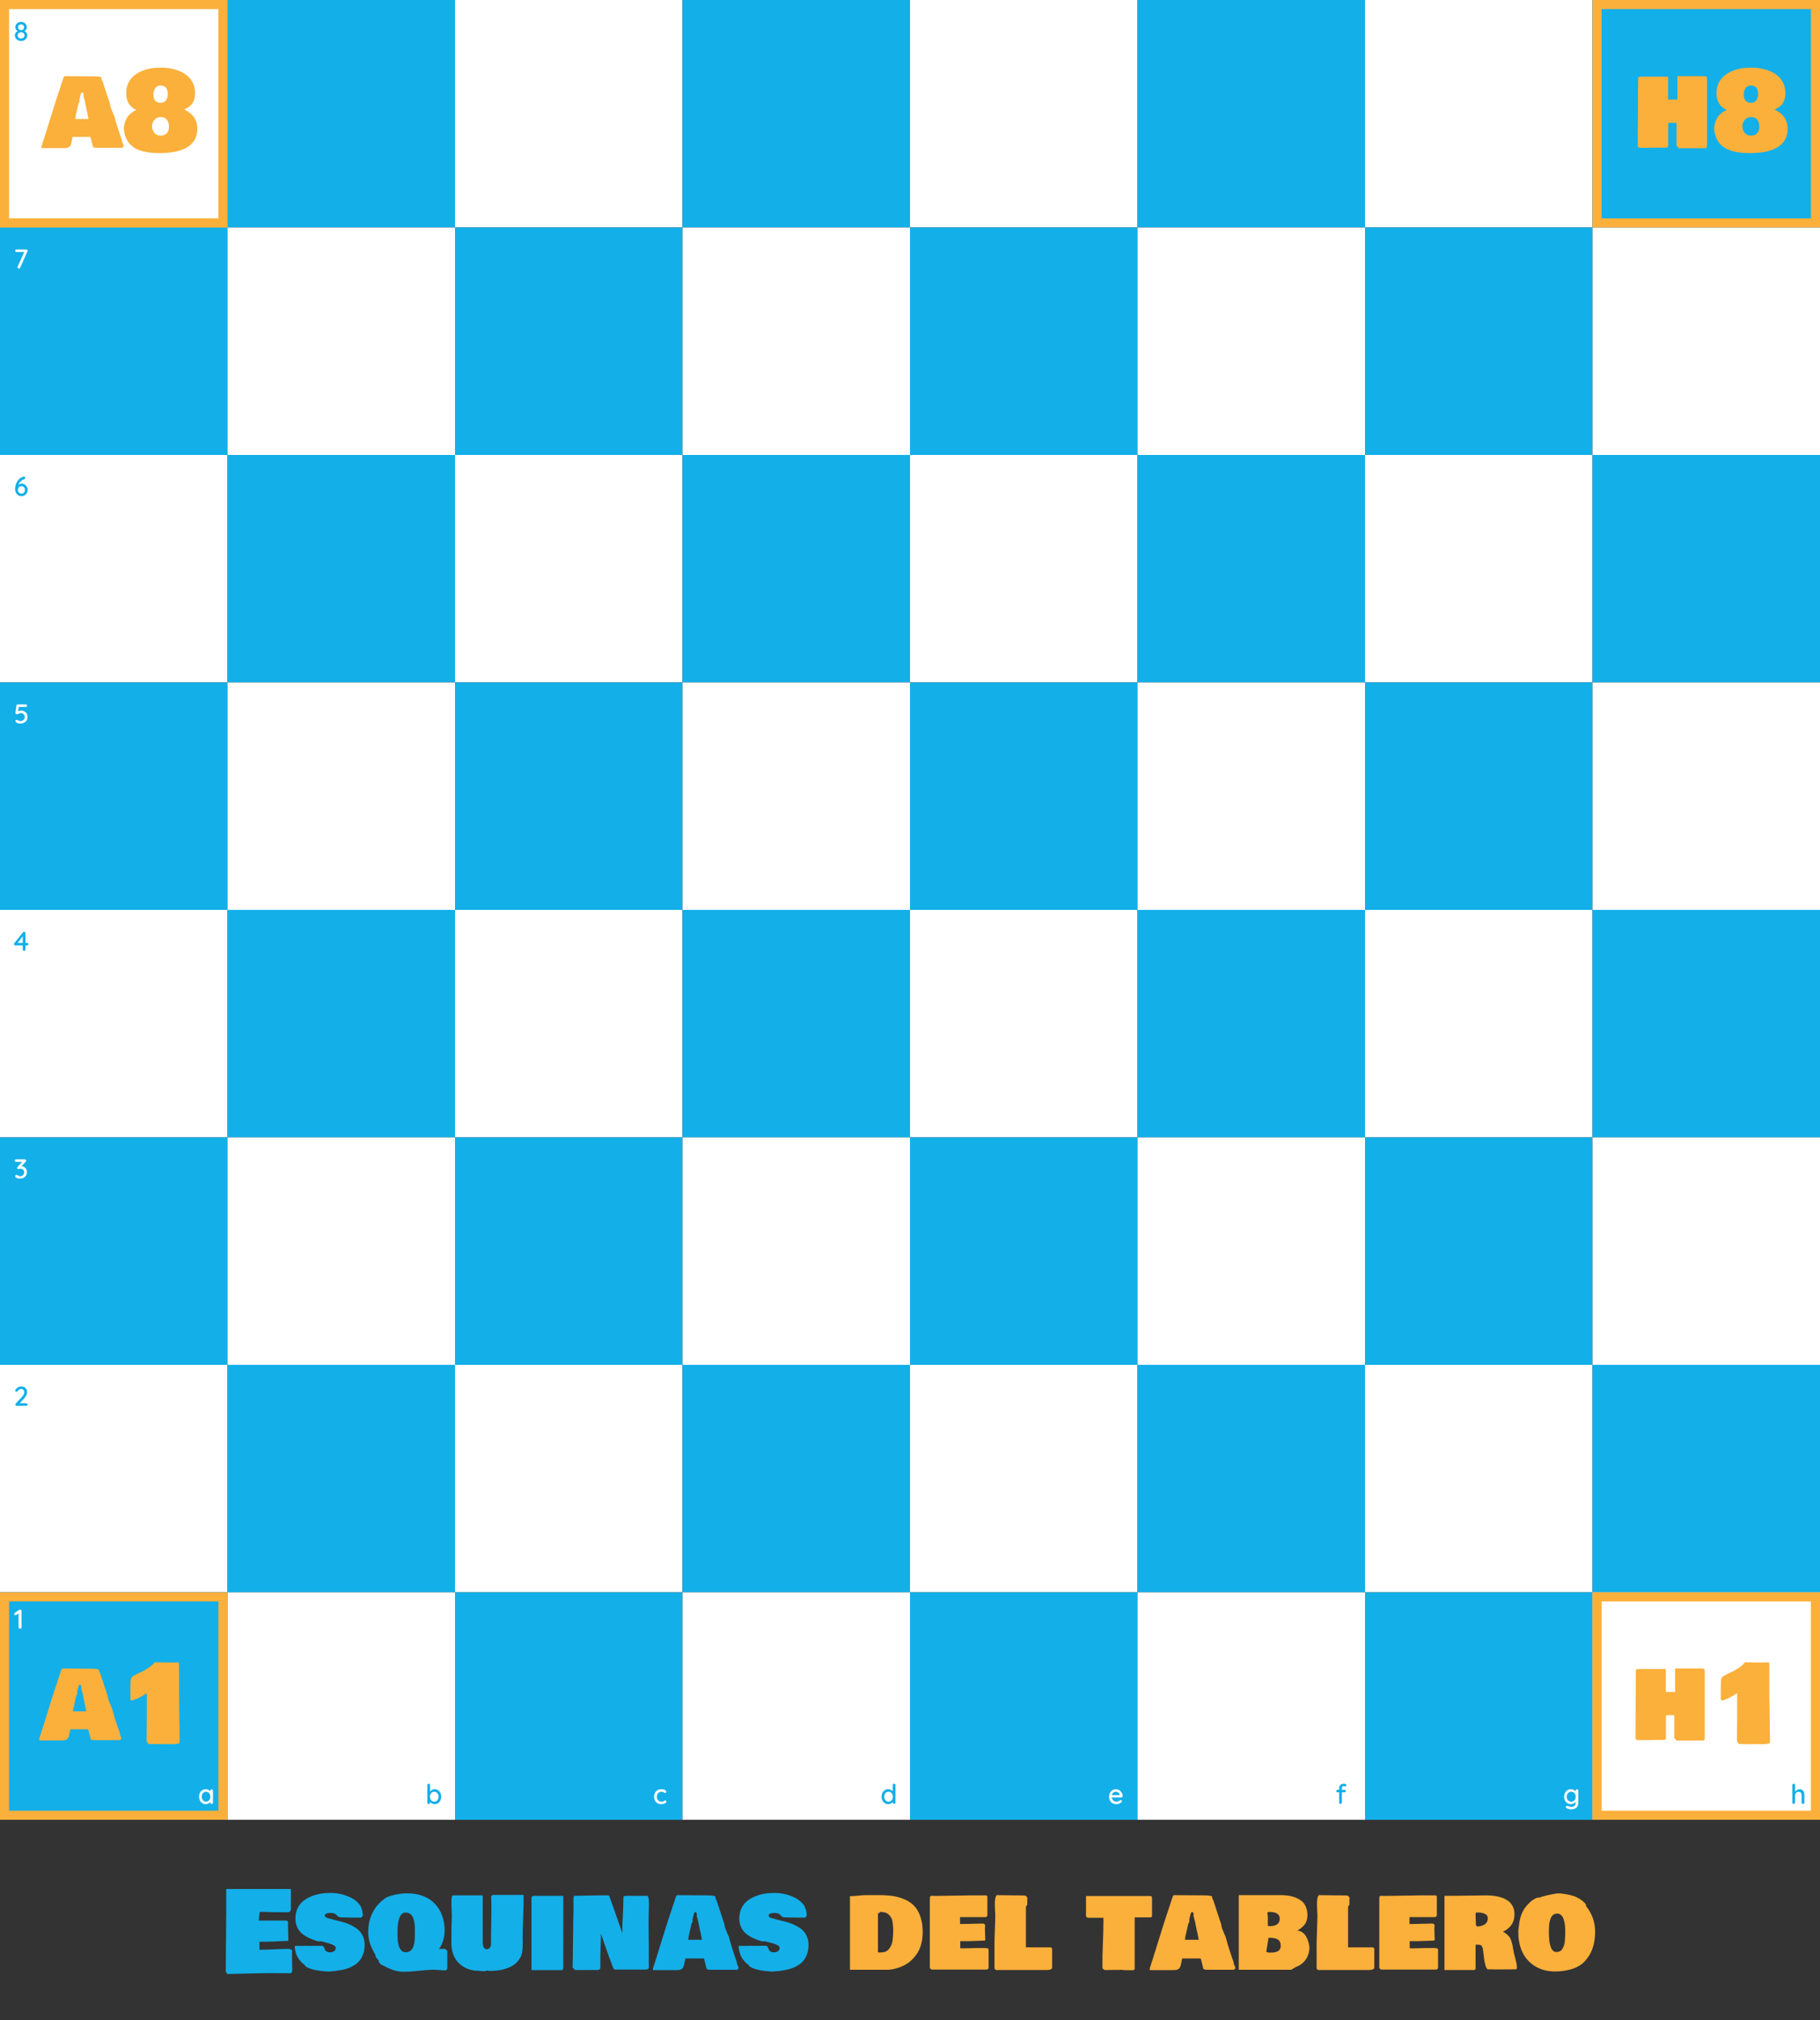 <svg width="800" height="888" viewBox="0 0 800 888" fill="none" xmlns="http://www.w3.org/2000/svg">
<rect x="0" y="0" width="800" height="888" fill="#333333" stroke="none"/>
<rect width="100" height="100" fill="white"/>
<rect width="100" height="100" transform="translate(100)" fill="#13AFE9"/>
<rect width="100" height="100" transform="translate(200)" fill="white"/>
<rect width="100" height="100" transform="translate(300)" fill="#13AFE9"/>
<rect width="100" height="100" transform="translate(400)" fill="white"/>
<rect width="100" height="100" transform="translate(500)" fill="#13AFE9"/>
<rect width="100" height="100" transform="translate(600)" fill="white"/>
<rect width="100" height="100" transform="translate(700)" fill="#13AFE9"/>
<rect width="100" height="100" transform="translate(0 100)" fill="#13AFE9"/>
<rect width="100" height="100" transform="translate(100 100)" fill="white"/>
<rect width="100" height="100" transform="translate(200 100)" fill="#13AFE9"/>
<rect width="100" height="100" transform="translate(300 100)" fill="white"/>
<rect width="100" height="100" transform="translate(400 100)" fill="#13AFE9"/>
<rect width="100" height="100" transform="translate(500 100)" fill="white"/>
<rect width="100" height="100" transform="translate(600 100)" fill="#13AFE9"/>
<rect width="100" height="100" transform="translate(700 100)" fill="white"/>
<rect width="100" height="100" transform="translate(0 200)" fill="white"/>
<rect width="100" height="100" transform="translate(100 200)" fill="#13AFE9"/>
<rect width="100" height="100" transform="translate(200 200)" fill="white"/>
<rect width="100" height="100" transform="translate(300 200)" fill="#13AFE9"/>
<rect width="100" height="100" transform="translate(400 200)" fill="white"/>
<rect width="100" height="100" transform="translate(500 200)" fill="#13AFE9"/>
<rect width="100" height="100" transform="translate(600 200)" fill="white"/>
<rect width="100" height="100" transform="translate(700 200)" fill="#13AFE9"/>
<rect width="100" height="100" transform="translate(0 300)" fill="#13AFE9"/>
<rect width="100" height="100" transform="translate(100 300)" fill="white"/>
<rect width="100" height="100" transform="translate(200 300)" fill="#13AFE9"/>
<rect width="100" height="100" transform="translate(300 300)" fill="white"/>
<rect width="100" height="100" transform="translate(400 300)" fill="#13AFE9"/>
<rect width="100" height="100" transform="translate(500 300)" fill="white"/>
<rect width="100" height="100" transform="translate(600 300)" fill="#13AFE9"/>
<rect width="100" height="100" transform="translate(700 300)" fill="white"/>
<rect width="100" height="100" transform="translate(0 400)" fill="white"/>
<rect width="100" height="100" transform="translate(100 400)" fill="#13AFE9"/>
<rect width="100" height="100" transform="translate(200 400)" fill="white"/>
<rect width="100" height="100" transform="translate(300 400)" fill="#13AFE9"/>
<rect width="100" height="100" transform="translate(400 400)" fill="white"/>
<rect width="100" height="100" transform="translate(500 400)" fill="#13AFE9"/>
<rect width="100" height="100" transform="translate(600 400)" fill="white"/>
<rect width="100" height="100" transform="translate(700 400)" fill="#13AFE9"/>
<rect width="100" height="100" transform="translate(0 500)" fill="#13AFE9"/>
<rect width="100" height="100" transform="translate(100 500)" fill="white"/>
<rect width="100" height="100" transform="translate(200 500)" fill="#13AFE9"/>
<rect width="100" height="100" transform="translate(300 500)" fill="white"/>
<rect width="100" height="100" transform="translate(400 500)" fill="#13AFE9"/>
<rect width="100" height="100" transform="translate(500 500)" fill="white"/>
<rect width="100" height="100" transform="translate(600 500)" fill="#13AFE9"/>
<rect width="100" height="100" transform="translate(700 500)" fill="white"/>
<rect width="100" height="100" transform="translate(0 600)" fill="white"/>
<rect width="100" height="100" transform="translate(100 600)" fill="#13AFE9"/>
<rect width="100" height="100" transform="translate(200 600)" fill="white"/>
<rect width="100" height="100" transform="translate(300 600)" fill="#13AFE9"/>
<rect width="100" height="100" transform="translate(400 600)" fill="white"/>
<rect width="100" height="100" transform="translate(500 600)" fill="#13AFE9"/>
<rect width="100" height="100" transform="translate(600 600)" fill="white"/>
<rect width="100" height="100" transform="translate(700 600)" fill="#13AFE9"/>
<rect width="100" height="100" transform="translate(0 700)" fill="#13AFE9"/>
<rect width="100" height="100" transform="translate(100 700)" fill="white"/>
<rect width="100" height="100" transform="translate(200 700)" fill="#13AFE9"/>
<rect width="100" height="100" transform="translate(300 700)" fill="white"/>
<rect width="100" height="100" transform="translate(400 700)" fill="#13AFE9"/>
<rect width="100" height="100" transform="translate(500 700)" fill="white"/>
<rect width="100" height="100" transform="translate(600 700)" fill="#13AFE9"/>
<rect width="100" height="100" transform="translate(700 700)" fill="white"/>
<path d="M10.548 13.752L10.512 13.536C10.808 13.656 11.068 13.824 11.292 14.04C11.516 14.248 11.688 14.484 11.808 14.748C11.936 15.012 12 15.288 12 15.576C12 16.024 11.876 16.436 11.628 16.812C11.388 17.18 11.06 17.476 10.644 17.7C10.236 17.916 9.78 18.024 9.276 18.024C8.764 18.024 8.3 17.916 7.884 17.7C7.476 17.476 7.148 17.18 6.9 16.812C6.66 16.436 6.54 16.024 6.54 15.576C6.54 15.216 6.616 14.9 6.768 14.628C6.92 14.356 7.112 14.128 7.344 13.944C7.576 13.76 7.812 13.608 8.052 13.488L7.968 13.752C7.768 13.664 7.572 13.544 7.38 13.392C7.196 13.232 7.044 13.032 6.924 12.792C6.804 12.552 6.744 12.276 6.744 11.964C6.744 11.524 6.856 11.128 7.08 10.776C7.304 10.416 7.608 10.132 7.992 9.924C8.376 9.708 8.804 9.6 9.276 9.6C9.748 9.6 10.172 9.708 10.548 9.924C10.924 10.132 11.224 10.416 11.448 10.776C11.672 11.128 11.784 11.524 11.784 11.964C11.784 12.3 11.72 12.588 11.592 12.828C11.464 13.06 11.304 13.252 11.112 13.404C10.92 13.556 10.732 13.672 10.548 13.752ZM7.944 11.988C7.944 12.236 8.004 12.456 8.124 12.648C8.244 12.84 8.404 12.992 8.604 13.104C8.804 13.216 9.028 13.272 9.276 13.272C9.516 13.272 9.736 13.216 9.936 13.104C10.136 12.992 10.292 12.84 10.404 12.648C10.524 12.456 10.584 12.236 10.584 11.988C10.584 11.612 10.46 11.304 10.212 11.064C9.964 10.824 9.652 10.704 9.276 10.704C8.884 10.704 8.564 10.824 8.316 11.064C8.068 11.304 7.944 11.612 7.944 11.988ZM9.276 16.92C9.708 16.92 10.068 16.792 10.356 16.536C10.652 16.272 10.8 15.948 10.8 15.564C10.8 15.3 10.732 15.064 10.596 14.856C10.46 14.648 10.276 14.484 10.044 14.364C9.812 14.244 9.556 14.184 9.276 14.184C8.996 14.184 8.74 14.244 8.508 14.364C8.276 14.484 8.092 14.648 7.956 14.856C7.82 15.064 7.752 15.3 7.752 15.564C7.752 15.948 7.896 16.272 8.184 16.536C8.472 16.792 8.836 16.92 9.276 16.92Z" fill="#13AFE9"/>
<path d="M8.316 118.048C8.148 118.048 8 117.996 7.872 117.892C7.752 117.78 7.692 117.64 7.692 117.472C7.692 117.384 7.712 117.292 7.752 117.196L10.776 110.512L10.908 110.776H7.236C7.076 110.776 6.94 110.724 6.828 110.62C6.724 110.508 6.672 110.372 6.672 110.212C6.672 110.06 6.724 109.932 6.828 109.828C6.94 109.724 7.076 109.672 7.236 109.672H11.496C11.672 109.672 11.82 109.728 11.94 109.84C12.068 109.944 12.132 110.08 12.132 110.248C12.132 110.344 12.112 110.436 12.072 110.524L8.868 117.664C8.82 117.784 8.744 117.88 8.64 117.952C8.536 118.016 8.428 118.048 8.316 118.048Z" fill="white"/>
<path d="M8.868 318.084C8.556 318.084 8.232 318.036 7.896 317.94C7.568 317.844 7.288 317.7 7.056 317.508C6.968 317.436 6.9 317.344 6.852 317.232C6.804 317.12 6.78 317.012 6.78 316.908C6.78 316.796 6.828 316.688 6.924 316.584C7.028 316.472 7.168 316.416 7.344 316.416C7.472 316.416 7.62 316.48 7.788 316.608C7.948 316.712 8.116 316.8 8.292 316.872C8.476 316.944 8.664 316.98 8.856 316.98C9.272 316.98 9.632 316.904 9.936 316.752C10.24 316.6 10.472 316.388 10.632 316.116C10.8 315.836 10.884 315.512 10.884 315.144C10.884 314.8 10.808 314.508 10.656 314.268C10.504 314.02 10.296 313.828 10.032 313.692C9.776 313.556 9.488 313.488 9.168 313.488C8.904 313.488 8.672 313.532 8.472 313.62C8.272 313.7 8.092 313.784 7.932 313.872C7.772 313.952 7.624 313.992 7.488 313.992C7.28 313.992 7.124 313.948 7.02 313.86C6.916 313.764 6.848 313.652 6.816 313.524C6.792 313.388 6.788 313.264 6.804 313.152L7.224 310.14C7.248 310.004 7.312 309.892 7.416 309.804C7.528 309.708 7.664 309.66 7.824 309.66H11.34C11.5 309.66 11.632 309.716 11.736 309.828C11.848 309.932 11.904 310.064 11.904 310.224C11.904 310.384 11.848 310.516 11.736 310.62C11.632 310.724 11.5 310.776 11.34 310.776H8.124L8.256 310.668L7.872 313.248L7.692 312.888C7.764 312.808 7.884 312.732 8.052 312.66C8.228 312.58 8.424 312.516 8.64 312.468C8.864 312.412 9.088 312.384 9.312 312.384C9.84 312.384 10.312 312.504 10.728 312.744C11.152 312.976 11.484 313.3 11.724 313.716C11.964 314.132 12.084 314.604 12.084 315.132C12.084 315.724 11.952 316.244 11.688 316.692C11.424 317.132 11.052 317.476 10.572 317.724C10.092 317.964 9.524 318.084 8.868 318.084Z" fill="white"/>
<path d="M7.248 516.464C7.312 516.464 7.38 516.476 7.452 516.5C7.524 516.516 7.604 516.556 7.692 516.62C7.836 516.748 8.008 516.856 8.208 516.944C8.416 517.024 8.652 517.064 8.916 517.064C9.212 517.064 9.488 516.996 9.744 516.86C10 516.716 10.208 516.516 10.368 516.26C10.528 516.004 10.608 515.7 10.608 515.348C10.608 514.988 10.532 514.696 10.38 514.472C10.228 514.24 10.032 514.068 9.792 513.956C9.552 513.836 9.3 513.776 9.036 513.776C8.884 513.776 8.756 513.792 8.652 513.824C8.548 513.848 8.448 513.876 8.352 513.908C8.256 513.932 8.152 513.944 8.04 513.944C7.888 513.944 7.768 513.892 7.68 513.788C7.592 513.676 7.548 513.544 7.548 513.392C7.548 513.296 7.568 513.212 7.608 513.14C7.648 513.068 7.704 512.988 7.776 512.9L9.996 510.524L10.26 510.764H7.08C6.92 510.764 6.784 510.712 6.672 510.608C6.568 510.496 6.516 510.36 6.516 510.2C6.516 510.048 6.568 509.92 6.672 509.816C6.784 509.712 6.92 509.66 7.08 509.66H10.872C11.08 509.66 11.232 509.72 11.328 509.84C11.432 509.96 11.484 510.1 11.484 510.26C11.484 510.348 11.46 510.432 11.412 510.512C11.372 510.592 11.32 510.668 11.256 510.74L9.024 513.14L8.724 512.816C8.788 512.784 8.896 512.752 9.048 512.72C9.2 512.688 9.324 512.672 9.42 512.672C9.876 512.672 10.284 512.788 10.644 513.02C11.012 513.252 11.296 513.564 11.496 513.956C11.704 514.34 11.808 514.776 11.808 515.264C11.808 515.848 11.676 516.356 11.412 516.788C11.148 517.212 10.78 517.54 10.308 517.772C9.844 518.004 9.308 518.12 8.7 518.12C8.396 518.12 8.092 518.08 7.788 518C7.492 517.912 7.236 517.788 7.02 517.628C6.884 517.548 6.792 517.464 6.744 517.376C6.696 517.28 6.672 517.188 6.672 517.1C6.672 516.948 6.724 516.804 6.828 516.668C6.94 516.532 7.08 516.464 7.248 516.464Z" fill="white"/>
<path d="M8.808 716C8.624 716 8.472 715.944 8.352 715.832C8.232 715.712 8.172 715.564 8.172 715.388V708.956L8.328 709.172L7.212 709.952C7.116 710.032 7 710.072 6.864 710.072C6.704 710.072 6.56 710.012 6.432 709.892C6.312 709.764 6.252 709.616 6.252 709.448C6.252 709.24 6.356 709.068 6.564 708.932L8.388 707.72C8.46 707.672 8.536 707.64 8.616 707.624C8.704 707.608 8.784 707.6 8.856 707.6C9.04 707.6 9.188 707.66 9.3 707.78C9.412 707.892 9.468 708.036 9.468 708.212V715.388C9.468 715.564 9.404 715.712 9.276 715.832C9.156 715.944 9 716 8.808 716Z" fill="white"/>
<path d="M93.012 786.592C93.188 786.592 93.332 786.652 93.444 786.772C93.556 786.884 93.612 787.028 93.612 787.204V792.388C93.612 792.564 93.556 792.712 93.444 792.832C93.332 792.944 93.188 793 93.012 793C92.844 793 92.7 792.944 92.58 792.832C92.468 792.712 92.412 792.564 92.412 792.388V791.524L92.664 791.56C92.664 791.704 92.604 791.864 92.484 792.04C92.372 792.216 92.216 792.388 92.016 792.556C91.816 792.716 91.58 792.852 91.308 792.964C91.036 793.068 90.744 793.12 90.432 793.12C89.88 793.12 89.384 792.98 88.944 792.7C88.504 792.412 88.156 792.02 87.9 791.524C87.644 791.028 87.516 790.464 87.516 789.832C87.516 789.184 87.644 788.616 87.9 788.128C88.156 787.632 88.5 787.244 88.932 786.964C89.372 786.684 89.86 786.544 90.396 786.544C90.74 786.544 91.056 786.6 91.344 786.712C91.64 786.824 91.896 786.968 92.112 787.144C92.328 787.32 92.492 787.508 92.604 787.708C92.724 787.9 92.784 788.084 92.784 788.26L92.412 788.296V787.204C92.412 787.036 92.468 786.892 92.58 786.772C92.7 786.652 92.844 786.592 93.012 786.592ZM90.564 792.016C90.94 792.016 91.272 791.92 91.56 791.728C91.848 791.536 92.072 791.276 92.232 790.948C92.392 790.612 92.472 790.24 92.472 789.832C92.472 789.416 92.392 789.044 92.232 788.716C92.072 788.388 91.848 788.128 91.56 787.936C91.272 787.744 90.94 787.648 90.564 787.648C90.196 787.648 89.868 787.744 89.58 787.936C89.3 788.128 89.076 788.388 88.908 788.716C88.748 789.044 88.668 789.416 88.668 789.832C88.668 790.24 88.748 790.612 88.908 790.948C89.076 791.276 89.3 791.536 89.58 791.728C89.868 791.92 90.196 792.016 90.564 792.016Z" fill="white"/>
<path d="M290.636 786.544C291.068 786.544 291.452 786.592 291.788 786.688C292.124 786.776 292.384 786.904 292.568 787.072C292.76 787.232 292.856 787.42 292.856 787.636C292.856 787.772 292.816 787.9 292.736 788.02C292.656 788.132 292.536 788.188 292.376 788.188C292.264 788.188 292.168 788.168 292.088 788.128C292.016 788.088 291.948 788.04 291.884 787.984C291.82 787.928 291.74 787.872 291.644 787.816C291.556 787.768 291.424 787.728 291.248 787.696C291.08 787.664 290.928 787.648 290.792 787.648C290.368 787.648 290 787.744 289.688 787.936C289.384 788.128 289.144 788.388 288.968 788.716C288.8 789.044 288.716 789.416 288.716 789.832C288.716 790.248 288.8 790.62 288.968 790.948C289.144 791.276 289.38 791.536 289.676 791.728C289.98 791.92 290.332 792.016 290.732 792.016C290.972 792.016 291.168 792 291.32 791.968C291.472 791.928 291.604 791.88 291.716 791.824C291.836 791.752 291.936 791.68 292.016 791.608C292.104 791.528 292.224 791.488 292.376 791.488C292.552 791.488 292.684 791.544 292.772 791.656C292.868 791.76 292.916 791.892 292.916 792.052C292.916 792.228 292.808 792.4 292.592 792.568C292.384 792.728 292.104 792.86 291.752 792.964C291.4 793.068 291.012 793.12 290.588 793.12C289.964 793.12 289.42 792.976 288.956 792.688C288.5 792.4 288.144 792.008 287.888 791.512C287.64 791.016 287.516 790.456 287.516 789.832C287.516 789.2 287.648 788.64 287.912 788.152C288.176 787.656 288.544 787.264 289.016 786.976C289.488 786.688 290.028 786.544 290.636 786.544Z" fill="white"/>
<path d="M191.02 786.544C191.58 786.544 192.076 786.684 192.508 786.964C192.948 787.244 193.296 787.632 193.552 788.128C193.808 788.616 193.936 789.18 193.936 789.82C193.936 790.46 193.808 791.028 193.552 791.524C193.296 792.02 192.952 792.412 192.52 792.7C192.088 792.98 191.6 793.12 191.056 793.12C190.752 793.12 190.464 793.072 190.192 792.976C189.92 792.872 189.68 792.744 189.472 792.592C189.264 792.432 189.092 792.264 188.956 792.088C188.828 791.912 188.748 791.748 188.716 791.596L189.04 791.44V792.484C189.04 792.652 188.98 792.796 188.86 792.916C188.748 793.028 188.608 793.084 188.44 793.084C188.264 793.084 188.12 793.028 188.008 792.916C187.896 792.804 187.84 792.66 187.84 792.484V784.732C187.84 784.556 187.896 784.412 188.008 784.3C188.12 784.18 188.264 784.12 188.44 784.12C188.608 784.12 188.748 784.18 188.86 784.3C188.98 784.412 189.04 784.556 189.04 784.732V788.104L188.848 787.996C188.872 787.844 188.948 787.688 189.076 787.528C189.204 787.36 189.364 787.2 189.556 787.048C189.756 786.896 189.98 786.776 190.228 786.688C190.484 786.592 190.748 786.544 191.02 786.544ZM190.888 787.648C190.504 787.648 190.168 787.744 189.88 787.936C189.6 788.128 189.38 788.388 189.22 788.716C189.06 789.036 188.98 789.404 188.98 789.82C188.98 790.236 189.06 790.612 189.22 790.948C189.38 791.276 189.6 791.536 189.88 791.728C190.168 791.92 190.504 792.016 190.888 792.016C191.264 792.016 191.592 791.92 191.872 791.728C192.152 791.536 192.372 791.272 192.532 790.936C192.7 790.6 192.784 790.228 192.784 789.82C192.784 789.404 192.7 789.036 192.532 788.716C192.372 788.388 192.152 788.128 191.872 787.936C191.592 787.744 191.264 787.648 190.888 787.648Z" fill="#13AFE9"/>
<path d="M393.012 784.12C393.188 784.12 393.332 784.176 393.444 784.288C393.556 784.4 393.612 784.548 393.612 784.732V792.388C393.612 792.564 393.556 792.712 393.444 792.832C393.332 792.944 393.188 793 393.012 793C392.844 793 392.7 792.944 392.58 792.832C392.468 792.712 392.412 792.564 392.412 792.388V791.524L392.664 791.536C392.664 791.68 392.604 791.844 392.484 792.028C392.372 792.204 392.216 792.376 392.016 792.544C391.816 792.712 391.58 792.852 391.308 792.964C391.036 793.068 390.744 793.12 390.432 793.12C389.88 793.12 389.384 792.98 388.944 792.7C388.504 792.412 388.156 792.024 387.9 791.536C387.644 791.04 387.516 790.472 387.516 789.832C387.516 789.192 387.644 788.628 387.9 788.14C388.156 787.644 388.5 787.256 388.932 786.976C389.372 786.688 389.86 786.544 390.396 786.544C390.732 786.544 391.044 786.6 391.332 786.712C391.628 786.824 391.884 786.968 392.1 787.144C392.316 787.32 392.484 787.508 392.604 787.708C392.724 787.9 392.784 788.084 392.784 788.26L392.412 788.296V784.732C392.412 784.556 392.468 784.412 392.58 784.3C392.7 784.18 392.844 784.12 393.012 784.12ZM390.564 792.016C390.948 792.016 391.28 791.92 391.56 791.728C391.848 791.536 392.072 791.276 392.232 790.948C392.392 790.62 392.472 790.248 392.472 789.832C392.472 789.416 392.392 789.044 392.232 788.716C392.072 788.388 391.848 788.128 391.56 787.936C391.272 787.744 390.94 787.648 390.564 787.648C390.196 787.648 389.868 787.744 389.58 787.936C389.3 788.128 389.076 788.388 388.908 788.716C388.748 789.044 388.668 789.416 388.668 789.832C388.668 790.248 388.748 790.62 388.908 790.948C389.076 791.276 389.3 791.536 389.58 791.728C389.868 791.92 390.196 792.016 390.564 792.016Z" fill="#13AFE9"/>
<path d="M590.78 784.132C590.932 784.132 591.088 784.152 591.248 784.192C591.408 784.232 591.54 784.3 591.644 784.396C591.756 784.484 591.812 784.608 591.812 784.768C591.812 784.928 591.764 785.06 591.668 785.164C591.572 785.26 591.46 785.308 591.332 785.308C591.252 785.308 591.144 785.292 591.008 785.26C590.872 785.22 590.736 785.2 590.6 785.2C590.416 785.2 590.268 785.244 590.156 785.332C590.044 785.412 589.964 785.516 589.916 785.644C589.868 785.764 589.844 785.884 589.844 786.004V792.388C589.844 792.564 589.784 792.712 589.664 792.832C589.552 792.944 589.412 793 589.244 793C589.068 793 588.924 792.944 588.812 792.832C588.7 792.712 588.644 792.564 588.644 792.388V786.016C588.644 785.464 588.824 785.012 589.184 784.66C589.552 784.308 590.084 784.132 590.78 784.132ZM591.02 786.796C591.18 786.796 591.312 786.848 591.416 786.952C591.52 787.056 591.572 787.188 591.572 787.348C591.572 787.508 591.52 787.64 591.416 787.744C591.312 787.848 591.18 787.9 591.02 787.9H587.912C587.76 787.9 587.628 787.848 587.516 787.744C587.412 787.64 587.36 787.508 587.36 787.348C587.36 787.188 587.412 787.056 587.516 786.952C587.628 786.848 587.76 786.796 587.912 786.796H591.02Z" fill="#13AFE9"/>
<path d="M791.02 786.58C791.572 786.58 792 786.7 792.304 786.94C792.608 787.172 792.82 787.488 792.94 787.888C793.068 788.288 793.132 788.728 793.132 789.208V792.388C793.132 792.564 793.072 792.712 792.952 792.832C792.84 792.944 792.7 793 792.532 793C792.356 793 792.212 792.944 792.1 792.832C791.988 792.712 791.932 792.564 791.932 792.388V789.208C791.932 788.928 791.892 788.672 791.812 788.44C791.74 788.208 791.608 788.024 791.416 787.888C791.232 787.752 790.972 787.684 790.636 787.684C790.324 787.684 790.044 787.752 789.796 787.888C789.556 788.024 789.368 788.208 789.232 788.44C789.104 788.672 789.04 788.928 789.04 789.208V792.388C789.04 792.564 788.98 792.712 788.86 792.832C788.748 792.944 788.608 793 788.44 793C788.264 793 788.12 792.944 788.008 792.832C787.896 792.712 787.84 792.564 787.84 792.388V784.732C787.84 784.556 787.896 784.412 788.008 784.3C788.12 784.18 788.264 784.12 788.44 784.12C788.608 784.12 788.748 784.18 788.86 784.3C788.98 784.412 789.04 784.556 789.04 784.732V788.008L788.824 788.128C788.88 787.952 788.972 787.772 789.1 787.588C789.236 787.404 789.4 787.236 789.592 787.084C789.792 786.932 790.012 786.812 790.252 786.724C790.492 786.628 790.748 786.58 791.02 786.58Z" fill="#13AFE9"/>
<path d="M490.78 793.12C490.116 793.12 489.54 792.984 489.052 792.712C488.564 792.432 488.184 792.052 487.912 791.572C487.648 791.084 487.516 790.528 487.516 789.904C487.516 789.2 487.656 788.6 487.936 788.104C488.224 787.6 488.596 787.216 489.052 786.952C489.508 786.68 489.992 786.544 490.504 786.544C490.896 786.544 491.268 786.624 491.62 786.784C491.972 786.936 492.284 787.152 492.556 787.432C492.836 787.704 493.056 788.028 493.216 788.404C493.376 788.772 493.46 789.176 493.468 789.616C493.46 789.776 493.396 789.908 493.276 790.012C493.156 790.116 493.016 790.168 492.856 790.168H488.188L487.9 789.148H492.412L492.184 789.364V789.064C492.168 788.784 492.076 788.54 491.908 788.332C491.74 788.116 491.532 787.952 491.284 787.84C491.036 787.72 490.776 787.66 490.504 787.66C490.264 787.66 490.032 787.7 489.808 787.78C489.592 787.852 489.396 787.972 489.22 788.14C489.052 788.308 488.916 788.532 488.812 788.812C488.716 789.084 488.668 789.424 488.668 789.832C488.668 790.272 488.76 790.656 488.944 790.984C489.128 791.312 489.376 791.568 489.688 791.752C490 791.928 490.344 792.016 490.72 792.016C491.016 792.016 491.26 791.988 491.452 791.932C491.644 791.868 491.804 791.792 491.932 791.704C492.06 791.616 492.172 791.532 492.268 791.452C492.388 791.38 492.508 791.344 492.628 791.344C492.772 791.344 492.892 791.396 492.988 791.5C493.084 791.596 493.132 791.712 493.132 791.848C493.132 792.024 493.044 792.184 492.868 792.328C492.652 792.536 492.352 792.72 491.968 792.88C491.592 793.04 491.196 793.12 490.78 793.12Z" fill="white"/>
<path d="M690.468 786.544C690.812 786.544 691.128 786.6 691.416 786.712C691.704 786.824 691.952 786.968 692.16 787.144C692.376 787.312 692.544 787.488 692.664 787.672C692.784 787.856 692.844 788.016 692.844 788.152L692.568 788.164V787.204C692.568 787.036 692.624 786.892 692.736 786.772C692.848 786.652 692.992 786.592 693.168 786.592C693.344 786.592 693.488 786.652 693.6 786.772C693.712 786.884 693.768 787.028 693.768 787.204V792.496C693.768 793.176 693.624 793.728 693.336 794.152C693.048 794.584 692.664 794.9 692.184 795.1C691.712 795.3 691.192 795.4 690.624 795.4C690.424 795.4 690.188 795.372 689.916 795.316C689.644 795.268 689.392 795.208 689.16 795.136C688.936 795.064 688.78 794.992 688.692 794.92C688.508 794.824 688.384 794.712 688.32 794.584C688.264 794.456 688.264 794.328 688.32 794.2C688.4 794.024 688.508 793.916 688.644 793.876C688.78 793.836 688.936 793.848 689.112 793.912C689.192 793.936 689.316 793.98 689.484 794.044C689.652 794.108 689.84 794.164 690.048 794.212C690.256 794.268 690.452 794.296 690.636 794.296C691.276 794.296 691.756 794.148 692.076 793.852C692.404 793.556 692.568 793.152 692.568 792.64V791.56L692.7 791.644C692.676 791.812 692.6 791.984 692.472 792.16C692.352 792.328 692.192 792.484 691.992 792.628C691.792 792.772 691.56 792.892 691.296 792.988C691.04 793.076 690.776 793.12 690.504 793.12C689.936 793.12 689.428 792.98 688.98 792.7C688.532 792.412 688.176 792.024 687.912 791.536C687.648 791.04 687.516 790.472 687.516 789.832C687.516 789.192 687.648 788.628 687.912 788.14C688.176 787.644 688.528 787.256 688.968 786.976C689.416 786.688 689.916 786.544 690.468 786.544ZM690.648 787.648C690.256 787.648 689.912 787.744 689.616 787.936C689.32 788.128 689.088 788.388 688.92 788.716C688.752 789.044 688.668 789.416 688.668 789.832C688.668 790.248 688.752 790.62 688.92 790.948C689.088 791.276 689.32 791.536 689.616 791.728C689.912 791.92 690.256 792.016 690.648 792.016C691.04 792.016 691.384 791.924 691.68 791.74C691.976 791.548 692.208 791.288 692.376 790.96C692.544 790.624 692.628 790.248 692.628 789.832C692.628 789.416 692.544 789.044 692.376 788.716C692.208 788.38 691.976 788.12 691.68 787.936C691.384 787.744 691.04 787.648 690.648 787.648Z" fill="white"/>
<path d="M9.432 218.12C8.984 218.12 8.584 218.032 8.232 217.856C7.888 217.68 7.596 217.44 7.356 217.136C7.124 216.832 6.944 216.492 6.816 216.116C6.696 215.732 6.636 215.34 6.636 214.94C6.636 214.628 6.672 214.272 6.744 213.872C6.816 213.464 6.936 213.044 7.104 212.612C7.272 212.172 7.492 211.752 7.764 211.352C8.044 210.952 8.388 210.592 8.796 210.272C9.212 209.944 9.704 209.696 10.272 209.528C10.352 209.504 10.428 209.492 10.5 209.492C10.66 209.492 10.8 209.536 10.92 209.624C11.048 209.704 11.112 209.852 11.112 210.068C11.112 210.212 11.064 210.34 10.968 210.452C10.872 210.556 10.744 210.632 10.584 210.68C10.296 210.776 10.008 210.92 9.72 211.112C9.432 211.304 9.164 211.532 8.916 211.796C8.668 212.06 8.456 212.356 8.28 212.684C8.112 213.004 7.988 213.34 7.908 213.692L7.608 213.74C7.728 213.556 7.88 213.38 8.064 213.212C8.256 213.036 8.48 212.892 8.736 212.78C8.992 212.66 9.284 212.6 9.612 212.6C9.94 212.6 10.256 212.672 10.56 212.816C10.864 212.96 11.136 213.16 11.376 213.416C11.624 213.672 11.816 213.968 11.952 214.304C12.096 214.64 12.168 214.996 12.168 215.372C12.168 215.868 12.044 216.328 11.796 216.752C11.556 217.168 11.228 217.5 10.812 217.748C10.404 217.996 9.944 218.12 9.432 218.12ZM9.42 217.004C9.716 217.004 9.98 216.936 10.212 216.8C10.444 216.656 10.628 216.46 10.764 216.212C10.9 215.964 10.968 215.684 10.968 215.372C10.968 215.06 10.904 214.78 10.776 214.532C10.648 214.284 10.468 214.084 10.236 213.932C10.012 213.78 9.748 213.704 9.444 213.704C9.132 213.704 8.856 213.78 8.616 213.932C8.376 214.084 8.188 214.288 8.052 214.544C7.916 214.792 7.848 215.072 7.848 215.384C7.848 215.672 7.916 215.944 8.052 216.2C8.188 216.448 8.372 216.644 8.604 216.788C8.844 216.932 9.116 217.004 9.42 217.004Z" fill="#13AFE9"/>
<path d="M10.584 418C10.416 418 10.276 417.944 10.164 417.832C10.052 417.712 9.996 417.564 9.996 417.388V411.28L10.212 411.352L7.62 414.664L7.56 414.508H11.928C12.088 414.508 12.22 414.564 12.324 414.676C12.436 414.78 12.492 414.912 12.492 415.072C12.492 415.224 12.436 415.352 12.324 415.456C12.22 415.56 12.088 415.612 11.928 415.612H6.732C6.588 415.612 6.452 415.556 6.324 415.444C6.196 415.324 6.132 415.184 6.132 415.024C6.132 414.872 6.184 414.736 6.288 414.616L10.104 409.84C10.16 409.76 10.232 409.7 10.32 409.66C10.408 409.62 10.5 409.6 10.596 409.6C10.772 409.6 10.916 409.66 11.028 409.78C11.14 409.892 11.196 410.036 11.196 410.212V417.388C11.196 417.564 11.136 417.712 11.016 417.832C10.896 417.944 10.752 418 10.584 418Z" fill="#13AFE9"/>
<path d="M11.556 616.884C11.716 616.884 11.848 616.94 11.952 617.052C12.064 617.156 12.12 617.288 12.12 617.448C12.12 617.608 12.064 617.74 11.952 617.844C11.848 617.948 11.716 618 11.556 618H7.344C7.168 618 7.028 617.948 6.924 617.844C6.82 617.74 6.768 617.6 6.768 617.424C6.768 617.264 6.824 617.12 6.936 616.992L9.612 614.1C9.956 613.732 10.22 613.368 10.404 613.008C10.596 612.648 10.692 612.332 10.692 612.06C10.692 611.62 10.56 611.264 10.296 610.992C10.032 610.72 9.684 610.584 9.252 610.584C9.068 610.584 8.88 610.628 8.688 610.716C8.504 610.796 8.328 610.908 8.16 611.052C8 611.188 7.86 611.348 7.74 611.532C7.66 611.644 7.58 611.716 7.5 611.748C7.42 611.78 7.344 611.796 7.272 611.796C7.12 611.796 6.98 611.744 6.852 611.64C6.732 611.528 6.672 611.4 6.672 611.256C6.672 611.144 6.708 611.036 6.78 610.932C6.852 610.828 6.944 610.72 7.056 610.608C7.232 610.392 7.444 610.2 7.692 610.032C7.948 609.856 8.216 609.72 8.496 609.624C8.776 609.528 9.052 609.48 9.324 609.48C9.852 609.48 10.308 609.584 10.692 609.792C11.084 610 11.384 610.292 11.592 610.668C11.808 611.044 11.916 611.488 11.916 612C11.916 612.432 11.784 612.912 11.52 613.44C11.264 613.96 10.904 614.472 10.44 614.976L8.58 617.004L8.448 616.884H11.556Z" fill="#13AFE9"/>
<path d="M99.246 866.121V865.193C99.246 862.41 99.279 858.3 99.344 852.864C99.409 847.428 99.441 843.318 99.441 840.535V830.428H127.859V838.436C127.859 838.484 127.859 838.606 127.859 838.802C127.859 838.997 127.859 839.127 127.859 839.192C127.859 839.257 127.851 839.38 127.835 839.559C127.819 839.721 127.786 839.835 127.737 839.9C127.705 839.965 127.648 840.063 127.566 840.193C127.501 840.307 127.42 840.389 127.322 840.438C127.225 840.486 127.094 840.535 126.932 840.584C126.769 840.617 126.59 840.633 126.395 840.633H125.711C121.495 840.633 117.654 840.568 114.188 840.438C114.155 840.698 114.098 841.105 114.017 841.658C113.951 842.195 113.895 842.675 113.846 843.099C113.813 843.506 113.797 843.904 113.797 844.295H125.418C125.906 844.295 126.232 844.36 126.395 844.49C126.557 844.62 126.639 844.832 126.639 845.125C126.639 845.206 126.631 845.337 126.614 845.516C126.598 845.695 126.59 845.825 126.59 845.906C126.59 846.688 126.614 847.843 126.663 849.373C126.712 850.903 126.736 852.059 126.736 852.84C126.688 853.165 126.557 853.328 126.346 853.328C126.248 853.328 126.167 853.296 126.102 853.23C120.958 853.491 117.15 853.621 114.676 853.621H114.041V857.137C115.49 857.137 117.581 857.072 120.315 856.941C123.066 856.811 125.125 856.746 126.492 856.746C127.566 856.746 128.185 856.974 128.348 857.43V859.285C128.348 860.066 128.364 861.222 128.396 862.752C128.429 864.282 128.445 865.438 128.445 866.219C128.445 867.033 128.12 867.439 127.469 867.439C126.622 867.439 125.32 867.431 123.562 867.415C121.805 867.399 120.47 867.391 119.559 867.391C117.215 867.391 113.862 867.448 109.5 867.562C105.138 867.692 101.98 867.765 100.027 867.781L99.344 867C99.279 866.544 99.246 866.251 99.246 866.121ZM149.979 842.879C149.539 842.879 149.181 842.814 148.904 842.684C148.628 842.553 148.408 842.391 148.245 842.195C148.082 842 147.895 841.805 147.684 841.609C147.488 841.414 147.171 841.251 146.731 841.121C146.292 840.991 145.73 840.926 145.047 840.926C144.835 840.926 144.575 840.95 144.266 840.999C143.973 841.032 143.647 841.137 143.289 841.316C142.931 841.495 142.752 841.723 142.752 842C142.752 842.309 142.898 842.578 143.191 842.806C143.501 843.017 143.842 843.172 144.217 843.27C144.607 843.351 145.039 843.457 145.511 843.587C145.999 843.701 146.341 843.807 146.536 843.904L150.125 844.783C151.183 845.076 152.135 845.385 152.981 845.711C153.828 846.036 154.723 846.484 155.667 847.054C156.627 847.607 157.425 848.226 158.06 848.909C158.694 849.593 159.223 850.455 159.646 851.497C160.07 852.522 160.281 853.654 160.281 854.891C160.281 856.388 160.086 857.723 159.695 858.895V858.846C159.354 859.887 158.873 860.823 158.255 861.653C157.636 862.467 156.904 863.151 156.058 863.704C155.211 864.241 154.357 864.697 153.494 865.071C152.632 865.429 151.631 865.722 150.491 865.95C149.368 866.162 148.359 866.325 147.464 866.438C146.585 866.536 145.568 866.626 144.412 866.707C139.285 866.447 135.851 865.633 134.109 864.266V863.973C132.628 862.866 131.53 861.661 130.813 860.359C130.114 859.057 129.699 857.592 129.568 855.965C129.568 855.574 129.747 855.379 130.105 855.379C130.203 855.379 130.35 855.387 130.545 855.403C130.74 855.42 130.887 855.428 130.984 855.428H133.475C133.702 855.395 134.028 855.379 134.451 855.379H135.086C135.216 855.379 135.33 855.395 135.428 855.428C136.372 855.395 137.983 855.379 140.262 855.379H141.385C141.71 855.379 141.963 855.477 142.142 855.672C142.321 855.867 142.459 856.111 142.557 856.404C142.671 856.681 142.793 856.966 142.923 857.259C143.069 857.535 143.322 857.771 143.68 857.967C144.038 858.162 144.51 858.26 145.096 858.26C145.73 858.26 146.3 858.097 146.805 857.771C147.326 857.43 147.586 856.941 147.586 856.307C147.586 856.014 147.448 855.737 147.171 855.477C146.894 855.216 146.479 854.98 145.926 854.769C145.372 854.557 144.876 854.386 144.437 854.256C144.013 854.126 143.436 853.971 142.703 853.792C141.971 853.613 141.499 853.491 141.287 853.426H139.822C136.29 852.384 133.743 851.066 132.181 849.471C130.634 847.859 129.861 845.825 129.861 843.367C129.861 841.74 130.162 840.275 130.765 838.973C131.383 837.671 132.189 836.604 133.182 835.774C134.191 834.944 135.371 834.253 136.722 833.699C138.073 833.13 139.448 832.731 140.848 832.503C142.247 832.259 143.696 832.137 145.193 832.137C147.846 832.137 150.304 832.584 152.566 833.479C154.845 834.358 156.57 835.506 157.742 836.922C158.165 837.345 158.507 837.882 158.768 838.533C159.028 839.184 159.191 839.705 159.256 840.096C159.337 840.47 159.435 841.105 159.549 842L158.865 842.977H154.715C154.259 842.977 153.502 842.96 152.444 842.928C151.386 842.895 150.564 842.879 149.979 842.879ZM161.844 849.324C161.844 843.872 163.748 839.38 167.557 835.848L168.973 834.725C169.493 834.301 170.047 833.992 170.633 833.797L172.488 833.211C172.993 833.032 173.864 832.845 175.101 832.649C176.338 832.438 177.42 832.332 178.348 832.332H179.324C181.831 832.332 184.101 832.747 186.136 833.577C188.187 834.407 189.887 835.547 191.238 836.995C192.589 838.444 193.623 840.161 194.339 842.146C195.071 844.116 195.438 846.248 195.438 848.543V849.129C195.275 852.254 194.445 854.793 192.947 856.746H195.633L196.609 857.576V865.34C196.463 865.828 196.186 866.121 195.779 866.219C195.584 866.219 194.835 866.17 193.533 866.072C192.231 865.975 191.157 865.926 190.311 865.926C188.829 865.926 186.73 866.072 184.012 866.365C181.31 866.658 179.227 866.805 177.762 866.805C175.385 866.805 173.099 866.3 170.901 865.291L167.19 863.436L166.482 862.312V861.824V861.873L165.75 861.043C165.538 860.669 165.311 860.359 165.066 860.115V859.48C163.976 857.658 163.162 855.94 162.625 854.329C162.104 852.718 161.844 851.049 161.844 849.324ZM174.734 849.373C174.734 849.959 174.734 850.39 174.734 850.667C174.751 850.944 174.767 851.399 174.783 852.034C174.799 852.669 174.84 853.174 174.905 853.548C174.97 853.906 175.052 854.362 175.149 854.915C175.263 855.468 175.41 855.916 175.589 856.258C175.784 856.583 176.004 856.917 176.248 857.259C176.508 857.584 176.818 857.828 177.176 857.991C177.534 858.138 177.941 858.211 178.396 858.211C181.033 858.211 182.352 855.835 182.352 851.082V847.957C182.352 843.172 181.001 840.779 178.299 840.779C175.923 840.779 174.734 843.644 174.734 849.373ZM198.514 839.119C198.449 838.794 198.416 837.866 198.416 836.336C198.416 834.578 198.579 833.536 198.904 833.211H212.186V853.719C212.186 855.835 212.804 856.893 214.041 856.893C214.562 856.893 214.993 856.665 215.335 856.209C215.677 855.737 215.848 855.184 215.848 854.549V850.936C215.945 843.807 215.994 840.21 215.994 840.145C215.994 837.312 215.962 835.262 215.896 833.992C215.896 833.536 216.124 833.211 216.58 833.016H230.154V836.824C229.943 842.993 229.812 846.964 229.764 848.738V850.252C229.764 850.447 229.756 850.708 229.739 851.033C229.723 851.359 229.715 851.587 229.715 851.717C229.715 852.27 229.731 852.661 229.764 852.889V854.793C229.764 857.055 229.536 858.683 229.08 859.676V859.773C228.559 860.994 227.811 862.052 226.834 862.947C225.857 863.826 224.743 864.518 223.489 865.022C222.236 865.511 220.95 865.869 219.632 866.097C218.313 866.308 216.922 866.414 215.457 866.414C215.001 866.414 214.66 866.365 214.432 866.268H213.846C213.846 866.43 213.602 866.512 213.113 866.512V866.561C212.755 866.577 211.714 866.495 209.988 866.316H208.865C207.84 866.202 206.847 865.975 205.887 865.633C204.943 865.291 204.023 864.811 203.128 864.192C202.233 863.558 201.443 862.809 200.76 861.946C200.092 861.084 199.547 860.034 199.124 858.797C198.701 857.56 198.465 856.209 198.416 854.744C198.432 853.898 198.432 852.726 198.416 851.229C198.416 849.731 198.424 848.372 198.44 847.151C198.457 845.914 198.497 844.718 198.562 843.562V842.879C198.562 842.798 198.571 842.667 198.587 842.488C198.603 842.309 198.611 842.179 198.611 842.098C198.611 841.854 198.595 841.487 198.562 840.999C198.53 840.511 198.514 840.145 198.514 839.9V839.07V839.119ZM233.621 866.072V833.992C233.637 833.862 233.768 833.748 234.012 833.65C234.256 833.536 234.402 833.455 234.451 833.406H247.586V865.193C247.505 865.535 247.423 865.771 247.342 865.901C247.277 866.015 247.163 866.072 247 866.072H233.621ZM284.598 833.406C284.793 833.471 284.939 833.756 285.037 834.261C285.151 834.749 285.216 835.368 285.232 836.116C285.249 836.865 285.249 837.581 285.232 838.265C285.216 838.948 285.192 839.648 285.159 840.364C285.143 841.08 285.135 841.528 285.135 841.707C285.102 842.358 285.086 843.27 285.086 844.441V847.029C285.086 848.169 285.102 849.731 285.135 851.717C285.167 853.702 285.184 855.167 285.184 856.111V864.998C285.118 865.551 284.663 865.828 283.816 865.828H270.145C269.852 865.763 269.477 865.079 269.021 863.777C268.712 862.915 268.191 861.499 267.459 859.529C266.743 857.56 266.124 855.835 265.604 854.354C265.083 852.856 264.611 851.408 264.188 850.008V849.861V850.008C264.139 851.082 264.09 852.685 264.041 854.817C263.992 856.933 263.943 858.52 263.895 859.578V864.559C263.895 865.047 263.838 865.389 263.724 865.584C263.61 865.763 263.309 865.91 262.82 866.023H252.762L251.688 864.949C251.769 862.247 251.834 858.016 251.883 852.254C251.932 846.492 251.997 842.228 252.078 839.461V834.188C252.241 833.602 252.436 833.309 252.664 833.309V833.406C253.771 833.406 255.504 833.374 257.864 833.309C260.241 833.243 262.023 833.211 263.211 833.211H267.312C267.329 833.211 267.353 833.219 267.386 833.235C267.679 833.349 267.841 833.479 267.874 833.626L267.898 833.797C268.484 835.376 269.078 837.011 269.681 838.704C270.283 840.397 270.999 842.448 271.829 844.856C272.659 847.249 273.237 848.901 273.562 849.812V846.199C273.888 840.47 274.051 836.401 274.051 833.992C274.051 833.732 274.23 833.569 274.588 833.504C274.946 833.439 275.499 833.406 276.248 833.406H284.598ZM301.297 860.945C301.183 861.32 301.069 861.816 300.955 862.435C300.857 863.037 300.76 863.517 300.662 863.875C300.581 864.217 300.434 864.583 300.223 864.974C300.011 865.348 299.686 865.625 299.246 865.804C298.823 865.983 298.27 866.072 297.586 866.072H287.039V865.242C287.902 862.654 289.155 858.683 290.799 853.328C292.459 847.973 293.745 843.921 294.656 841.17V841.219C295.21 839.64 296.023 837.166 297.098 833.797C297.114 833.764 297.138 833.724 297.171 833.675C297.317 833.431 297.456 833.243 297.586 833.113L310.77 833.211C313.016 833.211 314.253 833.406 314.48 833.797V834.432C314.513 834.578 314.692 834.952 315.018 835.555C316.596 840.389 317.752 843.904 318.484 846.102V846.395C318.549 846.867 318.696 847.404 318.924 848.006C319.152 848.608 319.42 849.259 319.729 849.959C320.055 850.643 320.283 851.18 320.413 851.57L321.39 855.086C321.959 856.974 322.798 859.497 323.904 862.654V862.605V863.094C323.953 863.322 324.075 863.631 324.271 864.021C324.466 864.412 324.588 864.689 324.637 864.852C324.637 865.307 324.539 865.6 324.344 865.73C324.165 865.861 323.807 865.926 323.27 865.926H311.941C311.665 865.893 311.486 865.869 311.404 865.853C311.323 865.836 311.193 865.804 311.014 865.755C310.851 865.706 310.729 865.641 310.647 865.56C310.582 865.478 310.542 865.372 310.525 865.242L309.598 861.531C309.533 861.222 309.467 861.051 309.402 861.019C309.337 860.97 309.142 860.945 308.816 860.945H301.297ZM302.469 852.254V852.352V852.254ZM307.84 849.324C307.742 848.868 307.596 848.136 307.4 847.127C307.221 846.102 307.042 845.215 306.863 844.466C306.684 843.701 306.489 842.993 306.277 842.342V841.17C306.147 840.828 305.919 840.584 305.594 840.438V840.486C305.203 840.568 304.812 841.658 304.422 843.758V844.93C304.389 845.044 304.316 845.149 304.202 845.247C304.088 845.345 304.031 845.402 304.031 845.418C303.494 847.794 303.055 849.715 302.713 851.18C302.713 851.342 302.672 851.627 302.591 852.034C302.509 852.441 302.469 852.677 302.469 852.742H308.523C308.523 852.319 308.377 851.554 308.084 850.447V849.91C308.068 849.861 308.019 849.772 307.938 849.642C307.872 849.495 307.84 849.389 307.84 849.324ZM345.096 842.879C344.656 842.879 344.298 842.814 344.021 842.684C343.745 842.553 343.525 842.391 343.362 842.195C343.2 842 343.012 841.805 342.801 841.609C342.605 841.414 342.288 841.251 341.849 841.121C341.409 840.991 340.848 840.926 340.164 840.926C339.952 840.926 339.692 840.95 339.383 840.999C339.09 841.032 338.764 841.137 338.406 841.316C338.048 841.495 337.869 841.723 337.869 842C337.869 842.309 338.016 842.578 338.309 842.806C338.618 843.017 338.96 843.172 339.334 843.27C339.725 843.351 340.156 843.457 340.628 843.587C341.116 843.701 341.458 843.807 341.653 843.904L345.242 844.783C346.3 845.076 347.252 845.385 348.099 845.711C348.945 846.036 349.84 846.484 350.784 847.054C351.744 847.607 352.542 848.226 353.177 848.909C353.812 849.593 354.34 850.455 354.764 851.497C355.187 852.522 355.398 853.654 355.398 854.891C355.398 856.388 355.203 857.723 354.812 858.895V858.846C354.471 859.887 353.991 860.823 353.372 861.653C352.754 862.467 352.021 863.151 351.175 863.704C350.328 864.241 349.474 864.697 348.611 865.071C347.749 865.429 346.748 865.722 345.608 865.95C344.485 866.162 343.476 866.325 342.581 866.438C341.702 866.536 340.685 866.626 339.529 866.707C334.402 866.447 330.968 865.633 329.227 864.266V863.973C327.745 862.866 326.647 861.661 325.931 860.359C325.231 859.057 324.816 857.592 324.686 855.965C324.686 855.574 324.865 855.379 325.223 855.379C325.32 855.379 325.467 855.387 325.662 855.403C325.857 855.42 326.004 855.428 326.102 855.428H328.592C328.82 855.395 329.145 855.379 329.568 855.379H330.203C330.333 855.379 330.447 855.395 330.545 855.428C331.489 855.395 333.1 855.379 335.379 855.379H336.502C336.827 855.379 337.08 855.477 337.259 855.672C337.438 855.867 337.576 856.111 337.674 856.404C337.788 856.681 337.91 856.966 338.04 857.259C338.187 857.535 338.439 857.771 338.797 857.967C339.155 858.162 339.627 858.26 340.213 858.26C340.848 858.26 341.417 858.097 341.922 857.771C342.443 857.43 342.703 856.941 342.703 856.307C342.703 856.014 342.565 855.737 342.288 855.477C342.011 855.216 341.596 854.98 341.043 854.769C340.49 854.557 339.993 854.386 339.554 854.256C339.131 854.126 338.553 853.971 337.82 853.792C337.088 853.613 336.616 853.491 336.404 853.426H334.939C331.408 852.384 328.86 851.066 327.298 849.471C325.752 847.859 324.979 845.825 324.979 843.367C324.979 841.74 325.28 840.275 325.882 838.973C326.5 837.671 327.306 836.604 328.299 835.774C329.308 834.944 330.488 834.253 331.839 833.699C333.19 833.13 334.565 832.731 335.965 832.503C337.365 832.259 338.813 832.137 340.311 832.137C342.964 832.137 345.421 832.584 347.684 833.479C349.962 834.358 351.688 835.506 352.859 836.922C353.283 837.345 353.624 837.882 353.885 838.533C354.145 839.184 354.308 839.705 354.373 840.096C354.454 840.47 354.552 841.105 354.666 842L353.982 842.977H349.832C349.376 842.977 348.619 842.96 347.562 842.928C346.504 842.895 345.682 842.879 345.096 842.879Z" fill="#13AFE9"/>
<path d="M386.795 833.113C389.025 833.113 391.027 833.26 392.801 833.553C394.591 833.846 396.3 834.367 397.928 835.115C399.572 835.864 400.939 836.84 402.029 838.045C403.12 839.249 403.982 840.812 404.617 842.732C405.268 844.653 405.594 846.883 405.594 849.422C405.594 851.277 405.374 853.011 404.935 854.622C404.495 856.217 403.893 857.592 403.128 858.748C402.363 859.904 401.484 860.937 400.491 861.849C399.515 862.744 398.449 863.476 397.293 864.046C396.137 864.616 394.982 865.055 393.826 865.364C392.671 865.674 391.515 865.861 390.359 865.926H373.611V833.504C373.66 833.504 373.75 833.512 373.88 833.528C374.01 833.545 374.1 833.553 374.148 833.553C374.848 833.553 375.906 833.479 377.322 833.333C378.755 833.187 379.829 833.113 380.545 833.113H386.795ZM387.088 858.309C387.918 858.309 388.65 858.178 389.285 857.918C389.92 857.641 390.424 857.251 390.799 856.746C391.189 856.242 391.507 855.713 391.751 855.159C392.011 854.606 392.199 853.955 392.312 853.206C392.426 852.457 392.5 851.806 392.532 851.253C392.581 850.683 392.605 850.04 392.605 849.324V847.566C392.589 847.452 392.54 846.899 392.459 845.906C392.378 844.913 392.199 844.067 391.922 843.367C391.661 842.863 391.368 842.431 391.043 842.073C390.734 841.699 390.424 841.414 390.115 841.219C389.806 841.007 389.44 840.853 389.017 840.755C388.61 840.641 388.235 840.568 387.894 840.535C387.552 840.503 387.137 840.486 386.648 840.486V841.023H385.916V858.309H387.088ZM408.719 835.457C408.719 834.48 408.759 833.911 408.841 833.748C408.987 833.52 409.223 833.406 409.549 833.406H410.135C410.395 833.406 410.574 833.423 410.672 833.455H411.941C413.585 833.455 416.067 833.414 419.388 833.333C422.724 833.252 425.223 833.211 426.883 833.211H433.377C433.8 833.26 434.012 833.471 434.012 833.846V842C433.995 842.098 433.963 842.187 433.914 842.269C433.882 842.334 433.849 842.382 433.816 842.415C433.8 842.431 433.727 842.488 433.597 842.586C433.466 842.667 433.377 842.732 433.328 842.781H422V845.809H423.074C424.018 845.809 425.459 845.776 427.396 845.711C429.332 845.646 430.822 845.613 431.863 845.613C432.319 845.613 432.628 845.703 432.791 845.882C432.954 846.061 433.035 846.313 433.035 846.639C433.035 846.72 433.019 846.858 432.986 847.054C432.954 847.249 432.938 847.387 432.938 847.469V848.396C432.938 848.462 432.946 848.6 432.962 848.812C432.978 849.007 432.986 849.178 432.986 849.324V850.008C432.986 850.366 433.003 850.724 433.035 851.082C433.068 851.44 433.084 851.749 433.084 852.01V852.645C433.003 852.84 432.938 852.97 432.889 853.035C432.84 853.1 432.758 853.133 432.645 853.133V853.084C432.042 853.084 431.001 853.125 429.52 853.206C428.055 853.287 426.883 853.328 426.004 853.328H422.098V856.453C422.228 856.453 422.423 856.461 422.684 856.478C422.944 856.494 423.139 856.502 423.27 856.502C424.002 856.502 425.084 856.478 426.517 856.429C427.949 856.38 428.982 856.355 429.617 856.355H432.742C433.589 856.355 434.126 856.453 434.354 856.648C434.435 856.746 434.5 856.844 434.549 856.941V864.754C434.549 865.096 434.484 865.356 434.354 865.535C434.223 865.714 433.979 865.812 433.621 865.828H409.451L408.719 865.193V835.457ZM437.723 866.023C437.674 865.958 437.592 865.885 437.479 865.804C437.381 865.722 437.267 865.568 437.137 865.34V854.793C437.137 853.41 437.194 851.285 437.308 848.421C437.422 845.556 437.479 843.383 437.479 841.902C437.479 841.577 437.446 840.885 437.381 839.827C437.316 838.769 437.283 837.931 437.283 837.312C437.283 835.018 437.56 833.618 438.113 833.113C441.499 833.178 444.021 833.211 445.682 833.211H448.025C448.579 833.211 449.002 833.227 449.295 833.26C449.327 833.227 449.409 833.211 449.539 833.211C449.572 833.211 449.71 833.227 449.954 833.26C450.215 833.292 450.418 833.309 450.564 833.309C450.971 833.357 451.313 833.699 451.59 834.334V834.676C451.59 834.855 451.582 835.115 451.565 835.457C451.549 835.799 451.541 836.059 451.541 836.238V837.312C451.525 837.394 451.419 837.54 451.224 837.752C451.045 837.947 450.955 838.11 450.955 838.24V856.062H461.307C461.567 856.062 461.762 856.071 461.893 856.087C462.023 856.103 462.153 856.176 462.283 856.307C462.413 856.437 462.479 856.632 462.479 856.893V865.047C462.348 865.698 461.567 866.023 460.135 866.023H437.723ZM477.371 842.293V833.504H505.789C506.049 833.553 506.212 833.659 506.277 833.821C506.342 833.968 506.375 834.188 506.375 834.48V842.293C506.342 842.684 506.115 842.879 505.691 842.879H498.758V865.34C498.758 865.356 498.75 865.397 498.733 865.462C498.717 865.527 498.709 865.568 498.709 865.584C498.709 865.6 498.701 865.633 498.685 865.682C498.668 865.73 498.652 865.763 498.636 865.779C498.619 865.796 498.603 865.828 498.587 865.877C498.571 865.91 498.546 865.934 498.514 865.95C498.497 865.95 498.465 865.966 498.416 865.999C498.383 866.015 498.343 866.032 498.294 866.048C498.261 866.064 498.213 866.08 498.147 866.097C498.099 866.097 498.042 866.105 497.977 866.121H496.414C494.331 866.121 493.289 866.056 493.289 865.926C493.159 865.926 492.964 865.934 492.703 865.95C492.443 865.966 492.247 865.975 492.117 865.975H490.164C489.79 865.975 489.253 865.983 488.553 865.999C487.869 866.015 487.332 866.023 486.941 866.023H485.574L484.598 865.34V860.066C484.614 859.122 484.679 857.104 484.793 854.012C484.923 850.919 484.988 848.478 484.988 846.688V846.053C484.988 845.923 484.996 845.719 485.013 845.442C485.029 845.166 485.037 844.962 485.037 844.832C485.037 844.686 485.029 844.393 485.013 843.953C484.996 843.497 484.988 843.204 484.988 843.074H478.885C478.527 843.074 478.185 843.017 477.859 842.903C477.534 842.773 477.371 842.57 477.371 842.293ZM519.656 860.945C519.542 861.32 519.428 861.816 519.314 862.435C519.217 863.037 519.119 863.517 519.021 863.875C518.94 864.217 518.794 864.583 518.582 864.974C518.37 865.348 518.045 865.625 517.605 865.804C517.182 865.983 516.629 866.072 515.945 866.072H505.398V865.242C506.261 862.654 507.514 858.683 509.158 853.328C510.818 847.973 512.104 843.921 513.016 841.17V841.219C513.569 839.64 514.383 837.166 515.457 833.797C515.473 833.764 515.498 833.724 515.53 833.675C515.677 833.431 515.815 833.243 515.945 833.113L529.129 833.211C531.375 833.211 532.612 833.406 532.84 833.797V834.432C532.872 834.578 533.051 834.952 533.377 835.555C534.956 840.389 536.111 843.904 536.844 846.102V846.395C536.909 846.867 537.055 847.404 537.283 848.006C537.511 848.608 537.78 849.259 538.089 849.959C538.414 850.643 538.642 851.18 538.772 851.57L539.749 855.086C540.319 856.974 541.157 859.497 542.264 862.654V862.605V863.094C542.312 863.322 542.435 863.631 542.63 864.021C542.825 864.412 542.947 864.689 542.996 864.852C542.996 865.307 542.898 865.6 542.703 865.73C542.524 865.861 542.166 865.926 541.629 865.926H530.301C530.024 865.893 529.845 865.869 529.764 865.853C529.682 865.836 529.552 865.804 529.373 865.755C529.21 865.706 529.088 865.641 529.007 865.56C528.942 865.478 528.901 865.372 528.885 865.242L527.957 861.531C527.892 861.222 527.827 861.051 527.762 861.019C527.697 860.97 527.501 860.945 527.176 860.945H519.656ZM520.828 852.254V852.352V852.254ZM526.199 849.324C526.102 848.868 525.955 848.136 525.76 847.127C525.581 846.102 525.402 845.215 525.223 844.466C525.044 843.701 524.848 842.993 524.637 842.342V841.17C524.507 840.828 524.279 840.584 523.953 840.438V840.486C523.562 840.568 523.172 841.658 522.781 843.758V844.93C522.749 845.044 522.675 845.149 522.562 845.247C522.448 845.345 522.391 845.402 522.391 845.418C521.854 847.794 521.414 849.715 521.072 851.18C521.072 851.342 521.032 851.627 520.95 852.034C520.869 852.441 520.828 852.677 520.828 852.742H526.883C526.883 852.319 526.736 851.554 526.443 850.447V849.91C526.427 849.861 526.378 849.772 526.297 849.642C526.232 849.495 526.199 849.389 526.199 849.324ZM570.242 848.738C571.072 848.738 571.837 848.999 572.537 849.52C573.237 850.04 573.799 850.7 574.222 851.497C574.645 852.278 574.97 853.1 575.198 853.963C575.442 854.809 575.564 855.607 575.564 856.355C575.499 858.341 574.93 860.075 573.855 861.556C572.798 863.021 571.382 864.07 569.607 864.705L567.557 865.926H544.51V833.113H563.064C566.743 833.113 569.656 833.895 571.805 835.457C572.749 836.076 573.465 836.971 573.953 838.143C574.441 839.314 574.686 840.551 574.686 841.854C574.686 843.514 574.319 844.848 573.587 845.857C572.871 846.867 571.756 847.827 570.242 848.738ZM557.596 851.863L556.619 857.942C556.619 858.007 556.733 858.089 556.961 858.187C557.189 858.268 557.384 858.325 557.547 858.357H559.451C560.509 858.276 561.355 858.016 561.99 857.576C562.641 857.12 562.967 856.372 562.967 855.33C562.967 854.956 562.926 854.614 562.845 854.305C562.763 853.995 562.658 853.727 562.527 853.499C562.413 853.271 562.251 853.068 562.039 852.889C561.827 852.71 561.624 852.563 561.429 852.449C561.25 852.335 561.006 852.246 560.696 852.181C560.387 852.099 560.127 852.042 559.915 852.01C559.72 851.961 559.451 851.928 559.109 851.912C558.784 851.88 558.532 851.863 558.353 851.863C558.174 851.863 557.921 851.863 557.596 851.863ZM557.107 841.121C557.238 841.854 557.303 842.7 557.303 843.66V844.148C557.303 844.197 557.295 844.279 557.278 844.393C557.262 844.507 557.254 844.588 557.254 844.637C557.254 844.702 557.262 844.848 557.278 845.076C557.295 845.288 557.303 845.467 557.303 845.613V846.395C557.303 846.574 557.368 846.688 557.498 846.736C557.921 846.736 558.255 846.728 558.499 846.712C558.743 846.696 559.093 846.663 559.549 846.614C560.021 846.565 560.403 846.468 560.696 846.321C560.989 846.175 561.29 845.988 561.6 845.76C561.909 845.516 562.137 845.19 562.283 844.783C562.446 844.376 562.527 843.904 562.527 843.367C562.527 842.635 562.283 842.041 561.795 841.585C561.307 841.129 560.753 840.836 560.135 840.706C559.516 840.56 558.816 840.486 558.035 840.486C557.97 840.519 557.791 840.535 557.498 840.535V840.486C557.238 840.584 557.107 840.796 557.107 841.121ZM579.324 866.023C579.275 865.958 579.194 865.885 579.08 865.804C578.982 865.722 578.868 865.568 578.738 865.34V854.793C578.738 853.41 578.795 851.285 578.909 848.421C579.023 845.556 579.08 843.383 579.08 841.902C579.08 841.577 579.048 840.885 578.982 839.827C578.917 838.769 578.885 837.931 578.885 837.312C578.885 835.018 579.161 833.618 579.715 833.113C583.1 833.178 585.623 833.211 587.283 833.211H589.627C590.18 833.211 590.604 833.227 590.896 833.26C590.929 833.227 591.01 833.211 591.141 833.211C591.173 833.211 591.312 833.227 591.556 833.26C591.816 833.292 592.02 833.309 592.166 833.309C592.573 833.357 592.915 833.699 593.191 834.334V834.676C593.191 834.855 593.183 835.115 593.167 835.457C593.151 835.799 593.143 836.059 593.143 836.238V837.312C593.126 837.394 593.021 837.54 592.825 837.752C592.646 837.947 592.557 838.11 592.557 838.24V856.062H602.908C603.169 856.062 603.364 856.071 603.494 856.087C603.624 856.103 603.755 856.176 603.885 856.307C604.015 856.437 604.08 856.632 604.08 856.893V865.047C603.95 865.698 603.169 866.023 601.736 866.023H579.324ZM606.277 835.457C606.277 834.48 606.318 833.911 606.399 833.748C606.546 833.52 606.782 833.406 607.107 833.406H607.693C607.954 833.406 608.133 833.423 608.23 833.455H609.5C611.144 833.455 613.626 833.414 616.946 833.333C620.283 833.252 622.781 833.211 624.441 833.211H630.936C631.359 833.26 631.57 833.471 631.57 833.846V842C631.554 842.098 631.521 842.187 631.473 842.269C631.44 842.334 631.408 842.382 631.375 842.415C631.359 842.431 631.285 842.488 631.155 842.586C631.025 842.667 630.936 842.732 630.887 842.781H619.559V845.809H620.633C621.577 845.809 623.017 845.776 624.954 845.711C626.891 845.646 628.38 845.613 629.422 845.613C629.878 845.613 630.187 845.703 630.35 845.882C630.512 846.061 630.594 846.313 630.594 846.639C630.594 846.72 630.577 846.858 630.545 847.054C630.512 847.249 630.496 847.387 630.496 847.469V848.396C630.496 848.462 630.504 848.6 630.521 848.812C630.537 849.007 630.545 849.178 630.545 849.324V850.008C630.545 850.366 630.561 850.724 630.594 851.082C630.626 851.44 630.643 851.749 630.643 852.01V852.645C630.561 852.84 630.496 852.97 630.447 853.035C630.398 853.1 630.317 853.133 630.203 853.133V853.084C629.601 853.084 628.559 853.125 627.078 853.206C625.613 853.287 624.441 853.328 623.562 853.328H619.656V856.453C619.786 856.453 619.982 856.461 620.242 856.478C620.503 856.494 620.698 856.502 620.828 856.502C621.561 856.502 622.643 856.478 624.075 856.429C625.507 856.38 626.541 856.355 627.176 856.355H630.301C631.147 856.355 631.684 856.453 631.912 856.648C631.993 856.746 632.059 856.844 632.107 856.941V864.754C632.107 865.096 632.042 865.356 631.912 865.535C631.782 865.714 631.538 865.812 631.18 865.828H607.01L606.277 865.193V835.457ZM634.939 833.406H639.48C640.88 833.406 643.118 833.374 646.194 833.309C649.271 833.243 651.574 833.211 653.104 833.211C654.422 833.211 655.651 833.284 656.79 833.431C657.946 833.577 659.077 833.846 660.184 834.236C661.307 834.627 662.259 835.123 663.04 835.726C663.838 836.328 664.48 837.125 664.969 838.118C665.457 839.095 665.701 840.226 665.701 841.512C665.701 843.286 665.286 844.799 664.456 846.053C663.626 847.306 662.348 848.364 660.623 849.227C661.307 849.52 661.901 849.902 662.405 850.374C662.91 850.846 663.292 851.253 663.553 851.595C663.829 851.937 664.09 852.514 664.334 853.328C664.594 854.126 664.749 854.655 664.798 854.915C664.847 855.159 664.952 855.778 665.115 856.771C665.164 856.998 665.197 857.169 665.213 857.283C665.278 857.934 665.555 859.131 666.043 860.872C666.531 862.597 666.775 863.924 666.775 864.852C666.775 865.438 666.596 865.73 666.238 865.73C665.262 865.73 663.781 865.739 661.795 865.755C659.826 865.771 658.361 865.779 657.4 865.779C657.01 865.747 656.424 865.73 655.643 865.73H653.982C653.657 865.633 653.34 865.128 653.03 864.217C652.721 863.305 652.501 862.28 652.371 861.141L651.834 856.795C651.736 856.437 651.655 856.185 651.59 856.038C651.541 855.875 651.443 855.688 651.297 855.477C651.15 855.249 650.947 855.094 650.687 855.013C650.442 854.931 650.125 854.891 649.734 854.891H648.611V864.656C648.611 864.705 648.611 864.786 648.611 864.9C648.611 864.998 648.611 865.071 648.611 865.12C648.611 865.153 648.611 865.21 648.611 865.291C648.611 865.372 648.603 865.438 648.587 865.486C648.571 865.519 648.554 865.568 648.538 865.633C648.522 865.698 648.497 865.747 648.465 865.779C648.449 865.796 648.416 865.828 648.367 865.877C648.335 865.91 648.286 865.934 648.221 865.95C648.172 865.966 648.107 865.983 648.025 865.999C647.96 866.015 647.879 866.023 647.781 866.023H634.939V833.406ZM648.758 846.297C648.79 846.329 648.839 846.403 648.904 846.517C648.969 846.614 649.035 846.696 649.1 846.761C649.165 846.826 649.23 846.867 649.295 846.883C649.783 846.883 650.271 846.834 650.76 846.736C651.248 846.622 651.744 846.443 652.249 846.199C652.77 845.955 653.185 845.581 653.494 845.076C653.82 844.572 653.982 843.969 653.982 843.27C653.982 841.577 652.355 840.73 649.1 840.73C648.774 840.812 648.611 840.942 648.611 841.121V842.049C648.611 842.521 648.636 843.229 648.685 844.173C648.733 845.117 648.758 845.825 648.758 846.297ZM667.41 849.324L667.361 848.787C667.671 846.134 667.964 844.287 668.24 843.245C668.875 840.804 670.014 838.761 671.658 837.117L672.244 836.531C673.025 835.62 674.214 834.839 675.809 834.188H676.736C678.331 833.52 680.952 832.902 684.598 832.332C685.509 832.332 686.461 832.405 687.454 832.552C688.463 832.682 689.578 832.91 690.799 833.235C692.02 833.545 693.191 834.049 694.314 834.749C695.454 835.433 696.398 836.255 697.146 837.215V837.898C699.816 841.235 701.15 844.979 701.15 849.129C701.15 853.8 700.076 857.609 697.928 860.555L696.951 861.775C696.202 862.703 695.267 863.501 694.144 864.168C693.037 864.835 691.857 865.348 690.604 865.706C689.35 866.048 688.146 866.292 686.99 866.438C685.851 866.585 684.712 866.658 683.572 866.658C681.896 866.658 680.293 866.463 678.763 866.072C677.249 865.665 675.825 865.039 674.49 864.192C673.172 863.346 672.008 862.304 670.999 861.067C669.99 859.83 669.168 858.341 668.533 856.6C667.915 854.842 667.54 852.905 667.41 850.789V849.324ZM680.838 849.52C680.838 855.249 681.928 858.113 684.109 858.113C684.712 858.113 685.232 857.999 685.672 857.771C686.128 857.544 686.494 857.194 686.771 856.722C687.047 856.25 687.275 855.77 687.454 855.281C687.633 854.793 687.755 854.183 687.82 853.45C687.902 852.718 687.951 852.075 687.967 851.521C687.999 850.968 688.016 850.301 688.016 849.52V848.641C688.016 847.794 687.967 846.98 687.869 846.199C687.771 845.418 687.601 844.637 687.356 843.855C687.129 843.058 686.771 842.423 686.282 841.951C685.794 841.463 685.2 841.219 684.5 841.219C682.059 841.219 680.838 843.628 680.838 848.445V849.52Z" fill="#FBB03B"/>
<path d="M749.344 734.734V763.562C749.344 763.891 749.328 764.156 749.297 764.359C749.281 764.547 749.219 764.727 749.109 764.898C749 765.07 748.844 765.156 748.641 765.156H736.688V764.641C736.656 764.609 736.531 764.539 736.312 764.43C736.109 764.32 735.984 764.219 735.938 764.125V754.656C735.938 754.312 735.906 754.117 735.844 754.07C735.797 754.023 735.578 754 735.188 754H733.594C733.219 754 732.781 754.031 732.281 754.094V764.219C732.219 764.5 732.094 764.68 731.906 764.758C731.734 764.836 731.469 764.875 731.109 764.875H730.031C729.297 764.875 728.141 764.891 726.562 764.922C725 764.953 723.812 764.969 723 764.969H719.906C719.234 764.969 718.898 764.594 718.898 763.844L719.039 734.312C719.039 734.234 719.062 734.172 719.109 734.125C719.156 734.062 719.25 733.984 719.391 733.891C719.531 733.781 719.609 733.719 719.625 733.703H732.234V743.781H736.312V733.469H748.266C748.641 733.469 748.914 733.555 749.086 733.727C749.258 733.898 749.344 734.234 749.344 734.734ZM756.375 743.5C756.375 743.328 756.375 743.07 756.375 742.727C756.375 740.18 756.445 738.633 756.586 738.086C756.727 737.555 757.062 737.117 757.594 736.773C757.75 736.68 758.039 736.531 758.461 736.328L759.656 735.672C760.328 735.391 761.031 735.07 761.766 734.711C762.516 734.352 763.453 733.781 764.578 733C765.719 732.219 766.516 731.469 766.969 730.75C770.719 730.812 773.531 730.844 775.406 730.844C776.219 730.844 776.828 730.812 777.234 730.75C777.359 730.766 777.453 730.805 777.516 730.867C777.594 730.93 777.648 731.047 777.68 731.219C777.711 731.391 777.727 731.555 777.727 731.711C777.742 731.867 777.75 732.125 777.75 732.484V745C777.75 747.328 777.797 750.812 777.891 755.453C777.984 760.078 778.031 763.562 778.031 765.906C777.953 766.469 776.828 766.75 774.656 766.75C774.344 766.75 773.922 766.742 773.391 766.727C772.859 766.711 772.5 766.703 772.312 766.703C771.875 766.703 771.258 766.711 770.461 766.727C769.664 766.742 769.078 766.75 768.703 766.75C767.734 766.75 766.281 766.719 764.344 766.656L763.734 765.859C763.578 765.703 763.5 765.375 763.5 764.875C763.5 762.5 763.531 759.062 763.594 754.562V744.344C761.297 745.859 759.156 746.922 757.172 747.531C756.906 747.531 756.711 747.484 756.586 747.391C756.461 747.297 756.391 747.125 756.375 746.875V743.5Z" fill="#FBB03B"/>
<path d="M30.938 760.188C30.828 760.547 30.719 761.023 30.609 761.617C30.516 762.195 30.422 762.656 30.328 763C30.25 763.328 30.109 763.68 29.906 764.055C29.703 764.414 29.391 764.68 28.969 764.852C28.562 765.023 28.031 765.109 27.375 765.109H17.25V764.312C18.078 761.828 19.281 758.016 20.859 752.875C22.453 747.734 23.688 743.844 24.562 741.203V741.25C25.094 739.734 25.875 737.359 26.906 734.125C26.922 734.094 26.945 734.055 26.977 734.008C27.117 733.773 27.25 733.594 27.375 733.469L40.031 733.562C42.188 733.562 43.375 733.75 43.594 734.125V734.734C43.625 734.875 43.797 735.234 44.109 735.812C45.625 740.453 46.734 743.828 47.438 745.938V746.219C47.5 746.672 47.641 747.188 47.859 747.766C48.078 748.344 48.336 748.969 48.633 749.641C48.945 750.297 49.164 750.812 49.289 751.188L50.227 754.562C50.773 756.375 51.578 758.797 52.641 761.828V761.781V762.25C52.688 762.469 52.805 762.766 52.992 763.141C53.18 763.516 53.297 763.781 53.344 763.938C53.344 764.375 53.25 764.656 53.062 764.781C52.891 764.906 52.547 764.969 52.031 764.969H41.156C40.891 764.938 40.719 764.914 40.641 764.898C40.562 764.883 40.438 764.852 40.266 764.805C40.109 764.758 39.992 764.695 39.914 764.617C39.852 764.539 39.812 764.438 39.797 764.312L38.906 760.75C38.844 760.453 38.781 760.289 38.719 760.258C38.656 760.211 38.469 760.188 38.156 760.188H30.938ZM32.062 751.844V751.938V751.844ZM37.219 749.031C37.125 748.594 36.984 747.891 36.797 746.922C36.625 745.938 36.453 745.086 36.281 744.367C36.109 743.633 35.922 742.953 35.719 742.328V741.203C35.594 740.875 35.375 740.641 35.062 740.5V740.547C34.688 740.625 34.312 741.672 33.938 743.688V744.812C33.906 744.922 33.836 745.023 33.727 745.117C33.617 745.211 33.562 745.266 33.562 745.281C33.047 747.562 32.625 749.406 32.297 750.812C32.297 750.969 32.258 751.242 32.18 751.633C32.102 752.023 32.062 752.25 32.062 752.312H37.875C37.875 751.906 37.734 751.172 37.453 750.109V749.594C37.438 749.547 37.391 749.461 37.312 749.336C37.25 749.195 37.219 749.094 37.219 749.031ZM57.328 743.5C57.328 743.328 57.328 743.07 57.328 742.727C57.328 740.18 57.398 738.633 57.539 738.086C57.68 737.555 58.016 737.117 58.547 736.773C58.703 736.68 58.992 736.531 59.414 736.328L60.609 735.672C61.281 735.391 61.984 735.07 62.719 734.711C63.469 734.352 64.406 733.781 65.531 733C66.672 732.219 67.469 731.469 67.922 730.75C71.672 730.812 74.484 730.844 76.359 730.844C77.172 730.844 77.781 730.812 78.188 730.75C78.312 730.766 78.406 730.805 78.469 730.867C78.547 730.93 78.602 731.047 78.633 731.219C78.664 731.391 78.68 731.555 78.68 731.711C78.695 731.867 78.703 732.125 78.703 732.484V745C78.703 747.328 78.75 750.812 78.844 755.453C78.938 760.078 78.984 763.562 78.984 765.906C78.906 766.469 77.781 766.75 75.609 766.75C75.297 766.75 74.875 766.742 74.344 766.727C73.812 766.711 73.453 766.703 73.266 766.703C72.828 766.703 72.211 766.711 71.414 766.727C70.617 766.742 70.031 766.75 69.656 766.75C68.688 766.75 67.234 766.719 65.297 766.656L64.688 765.859C64.531 765.703 64.453 765.375 64.453 764.875C64.453 762.5 64.484 759.062 64.547 754.562V744.344C62.25 745.859 60.109 746.922 58.125 747.531C57.859 747.531 57.664 747.484 57.539 747.391C57.414 747.297 57.344 747.125 57.328 746.875V743.5Z" fill="#FBB03B"/>
<path d="M31.938 60.188C31.828 60.547 31.719 61.023 31.609 61.617C31.516 62.195 31.422 62.656 31.328 63C31.25 63.328 31.109 63.68 30.906 64.055C30.703 64.414 30.391 64.68 29.969 64.852C29.562 65.023 29.031 65.109 28.375 65.109H18.25V64.312C19.078 61.828 20.281 58.016 21.859 52.875C23.453 47.734 24.688 43.844 25.562 41.203V41.25C26.094 39.734 26.875 37.359 27.906 34.125C27.922 34.094 27.945 34.055 27.977 34.008C28.117 33.773 28.25 33.594 28.375 33.469L41.031 33.562C43.188 33.562 44.375 33.75 44.594 34.125V34.734C44.625 34.875 44.797 35.234 45.109 35.812C46.625 40.453 47.734 43.828 48.438 45.938V46.219C48.5 46.672 48.641 47.188 48.859 47.766C49.078 48.344 49.336 48.969 49.633 49.641C49.945 50.297 50.164 50.812 50.289 51.188L51.227 54.562C51.773 56.375 52.578 58.797 53.641 61.828V61.781V62.25C53.688 62.469 53.805 62.766 53.992 63.141C54.18 63.516 54.297 63.781 54.344 63.938C54.344 64.375 54.25 64.656 54.062 64.781C53.891 64.906 53.547 64.969 53.031 64.969H42.156C41.891 64.938 41.719 64.914 41.641 64.898C41.562 64.883 41.438 64.852 41.266 64.805C41.109 64.758 40.992 64.695 40.914 64.617C40.852 64.539 40.812 64.438 40.797 64.312L39.906 60.75C39.844 60.453 39.781 60.289 39.719 60.258C39.656 60.211 39.469 60.188 39.156 60.188H31.938ZM33.062 51.844V51.938V51.844ZM38.219 49.031C38.125 48.594 37.984 47.891 37.797 46.922C37.625 45.938 37.453 45.086 37.281 44.367C37.109 43.633 36.922 42.953 36.719 42.328V41.203C36.594 40.875 36.375 40.641 36.062 40.5V40.547C35.688 40.625 35.312 41.672 34.938 43.688V44.812C34.906 44.922 34.836 45.023 34.727 45.117C34.617 45.211 34.562 45.266 34.562 45.281C34.047 47.562 33.625 49.406 33.297 50.812C33.297 50.969 33.258 51.242 33.18 51.633C33.102 52.023 33.062 52.25 33.062 52.312H38.875C38.875 51.906 38.734 51.172 38.453 50.109V49.594C38.438 49.547 38.391 49.461 38.312 49.336C38.25 49.195 38.219 49.094 38.219 49.031ZM70.328 29.719C72 29.719 73.578 29.852 75.062 30.117C76.562 30.383 77.969 30.812 79.281 31.406C80.594 32 81.727 32.734 82.68 33.609C83.633 34.469 84.383 35.531 84.93 36.797C85.477 38.062 85.75 39.469 85.75 41.016C85.75 44.578 84.141 46.938 80.922 48.094C81.797 48.531 82.555 48.984 83.195 49.453C83.836 49.922 84.438 50.5 85 51.188C85.562 51.859 85.992 52.664 86.289 53.602C86.586 54.523 86.734 55.562 86.734 56.719C86.734 60.141 85.328 62.766 82.516 64.594C79.719 66.406 75.5 67.312 69.859 67.312C68.125 67.312 66.539 67.203 65.102 66.984C63.68 66.766 62.461 66.469 61.445 66.094C60.43 65.734 59.523 65.281 58.727 64.734C57.945 64.172 57.305 63.602 56.805 63.023C56.32 62.445 55.906 61.781 55.562 61.031C55.219 60.281 54.961 59.578 54.789 58.922C54.633 58.25 54.5 57.516 54.391 56.719C54.516 54.75 55 53.078 55.844 51.703C56.688 50.328 58.047 49.203 59.922 48.328C56.953 46.984 55.469 44.531 55.469 40.969C55.469 39.344 55.773 37.875 56.383 36.562C57.008 35.25 57.812 34.18 58.797 33.352C59.797 32.523 60.953 31.828 62.266 31.266C63.594 30.703 64.922 30.305 66.25 30.07C67.594 29.836 68.953 29.719 70.328 29.719ZM66.812 55.688C66.938 56.875 67.32 57.828 67.961 58.547C68.617 59.266 69.5 59.625 70.609 59.625C71.766 59.625 72.664 59.273 73.305 58.57C73.945 57.867 74.266 56.969 74.266 55.875C74.266 52.938 73.031 51.469 70.562 51.469C69.469 51.469 68.57 51.883 67.867 52.711C67.164 53.523 66.812 54.516 66.812 55.688ZM67.422 41.438C67.422 43.938 68.5 45.188 70.656 45.188C71.703 45.188 72.477 44.82 72.977 44.086C73.492 43.352 73.75 42.438 73.75 41.344C73.75 38.844 72.656 37.594 70.469 37.594C69.484 37.594 68.727 38 68.195 38.812C67.68 39.625 67.422 40.5 67.422 41.438Z" fill="#FBB03B"/>
<path d="M750.344 34.734V63.562C750.344 63.891 750.328 64.156 750.297 64.359C750.281 64.547 750.219 64.727 750.109 64.898C750 65.07 749.844 65.156 749.641 65.156H737.688V64.641C737.656 64.609 737.531 64.539 737.312 64.43C737.109 64.32 736.984 64.219 736.938 64.125V54.656C736.938 54.312 736.906 54.117 736.844 54.07C736.797 54.023 736.578 54 736.188 54H734.594C734.219 54 733.781 54.031 733.281 54.094V64.219C733.219 64.5 733.094 64.68 732.906 64.758C732.734 64.836 732.469 64.875 732.109 64.875H731.031C730.297 64.875 729.141 64.891 727.562 64.922C726 64.953 724.812 64.969 724 64.969H720.906C720.234 64.969 719.898 64.594 719.898 63.844L720.039 34.312C720.039 34.234 720.062 34.172 720.109 34.125C720.156 34.062 720.25 33.984 720.391 33.891C720.531 33.781 720.609 33.719 720.625 33.703H733.234V43.781H737.312V33.469H749.266C749.641 33.469 749.914 33.555 750.086 33.727C750.258 33.898 750.344 34.234 750.344 34.734ZM769.375 29.719C771.047 29.719 772.625 29.852 774.109 30.117C775.609 30.383 777.016 30.812 778.328 31.406C779.641 32 780.773 32.734 781.727 33.609C782.68 34.469 783.43 35.531 783.977 36.797C784.523 38.062 784.797 39.469 784.797 41.016C784.797 44.578 783.188 46.938 779.969 48.094C780.844 48.531 781.602 48.984 782.242 49.453C782.883 49.922 783.484 50.5 784.047 51.188C784.609 51.859 785.039 52.664 785.336 53.602C785.633 54.523 785.781 55.562 785.781 56.719C785.781 60.141 784.375 62.766 781.562 64.594C778.766 66.406 774.547 67.312 768.906 67.312C767.172 67.312 765.586 67.203 764.148 66.984C762.727 66.766 761.508 66.469 760.492 66.094C759.477 65.734 758.57 65.281 757.773 64.734C756.992 64.172 756.352 63.602 755.852 63.023C755.367 62.445 754.953 61.781 754.609 61.031C754.266 60.281 754.008 59.578 753.836 58.922C753.68 58.25 753.547 57.516 753.438 56.719C753.562 54.75 754.047 53.078 754.891 51.703C755.734 50.328 757.094 49.203 758.969 48.328C756 46.984 754.516 44.531 754.516 40.969C754.516 39.344 754.82 37.875 755.43 36.562C756.055 35.25 756.859 34.18 757.844 33.352C758.844 32.523 760 31.828 761.312 31.266C762.641 30.703 763.969 30.305 765.297 30.07C766.641 29.836 768 29.719 769.375 29.719ZM765.859 55.688C765.984 56.875 766.367 57.828 767.008 58.547C767.664 59.266 768.547 59.625 769.656 59.625C770.812 59.625 771.711 59.273 772.352 58.57C772.992 57.867 773.312 56.969 773.312 55.875C773.312 52.938 772.078 51.469 769.609 51.469C768.516 51.469 767.617 51.883 766.914 52.711C766.211 53.523 765.859 54.516 765.859 55.688ZM766.469 41.438C766.469 43.938 767.547 45.188 769.703 45.188C770.75 45.188 771.523 44.82 772.023 44.086C772.539 43.352 772.797 42.438 772.797 41.344C772.797 38.844 771.703 37.594 769.516 37.594C768.531 37.594 767.773 38 767.242 38.812C766.727 39.625 766.469 40.5 766.469 41.438Z" fill="#FBB03B"/>
<rect x="702" y="702" width="96" height="96" stroke="#FBB03B" stroke-width="4"/>
<rect x="2" y="702" width="96" height="96" stroke="#FBB03B" stroke-width="4"/>
<rect x="2" y="2" width="96" height="96" stroke="#FBB03B" stroke-width="4"/>
<rect x="702" y="2" width="96" height="96" stroke="#FBB03B" stroke-width="4"/>
</svg>

